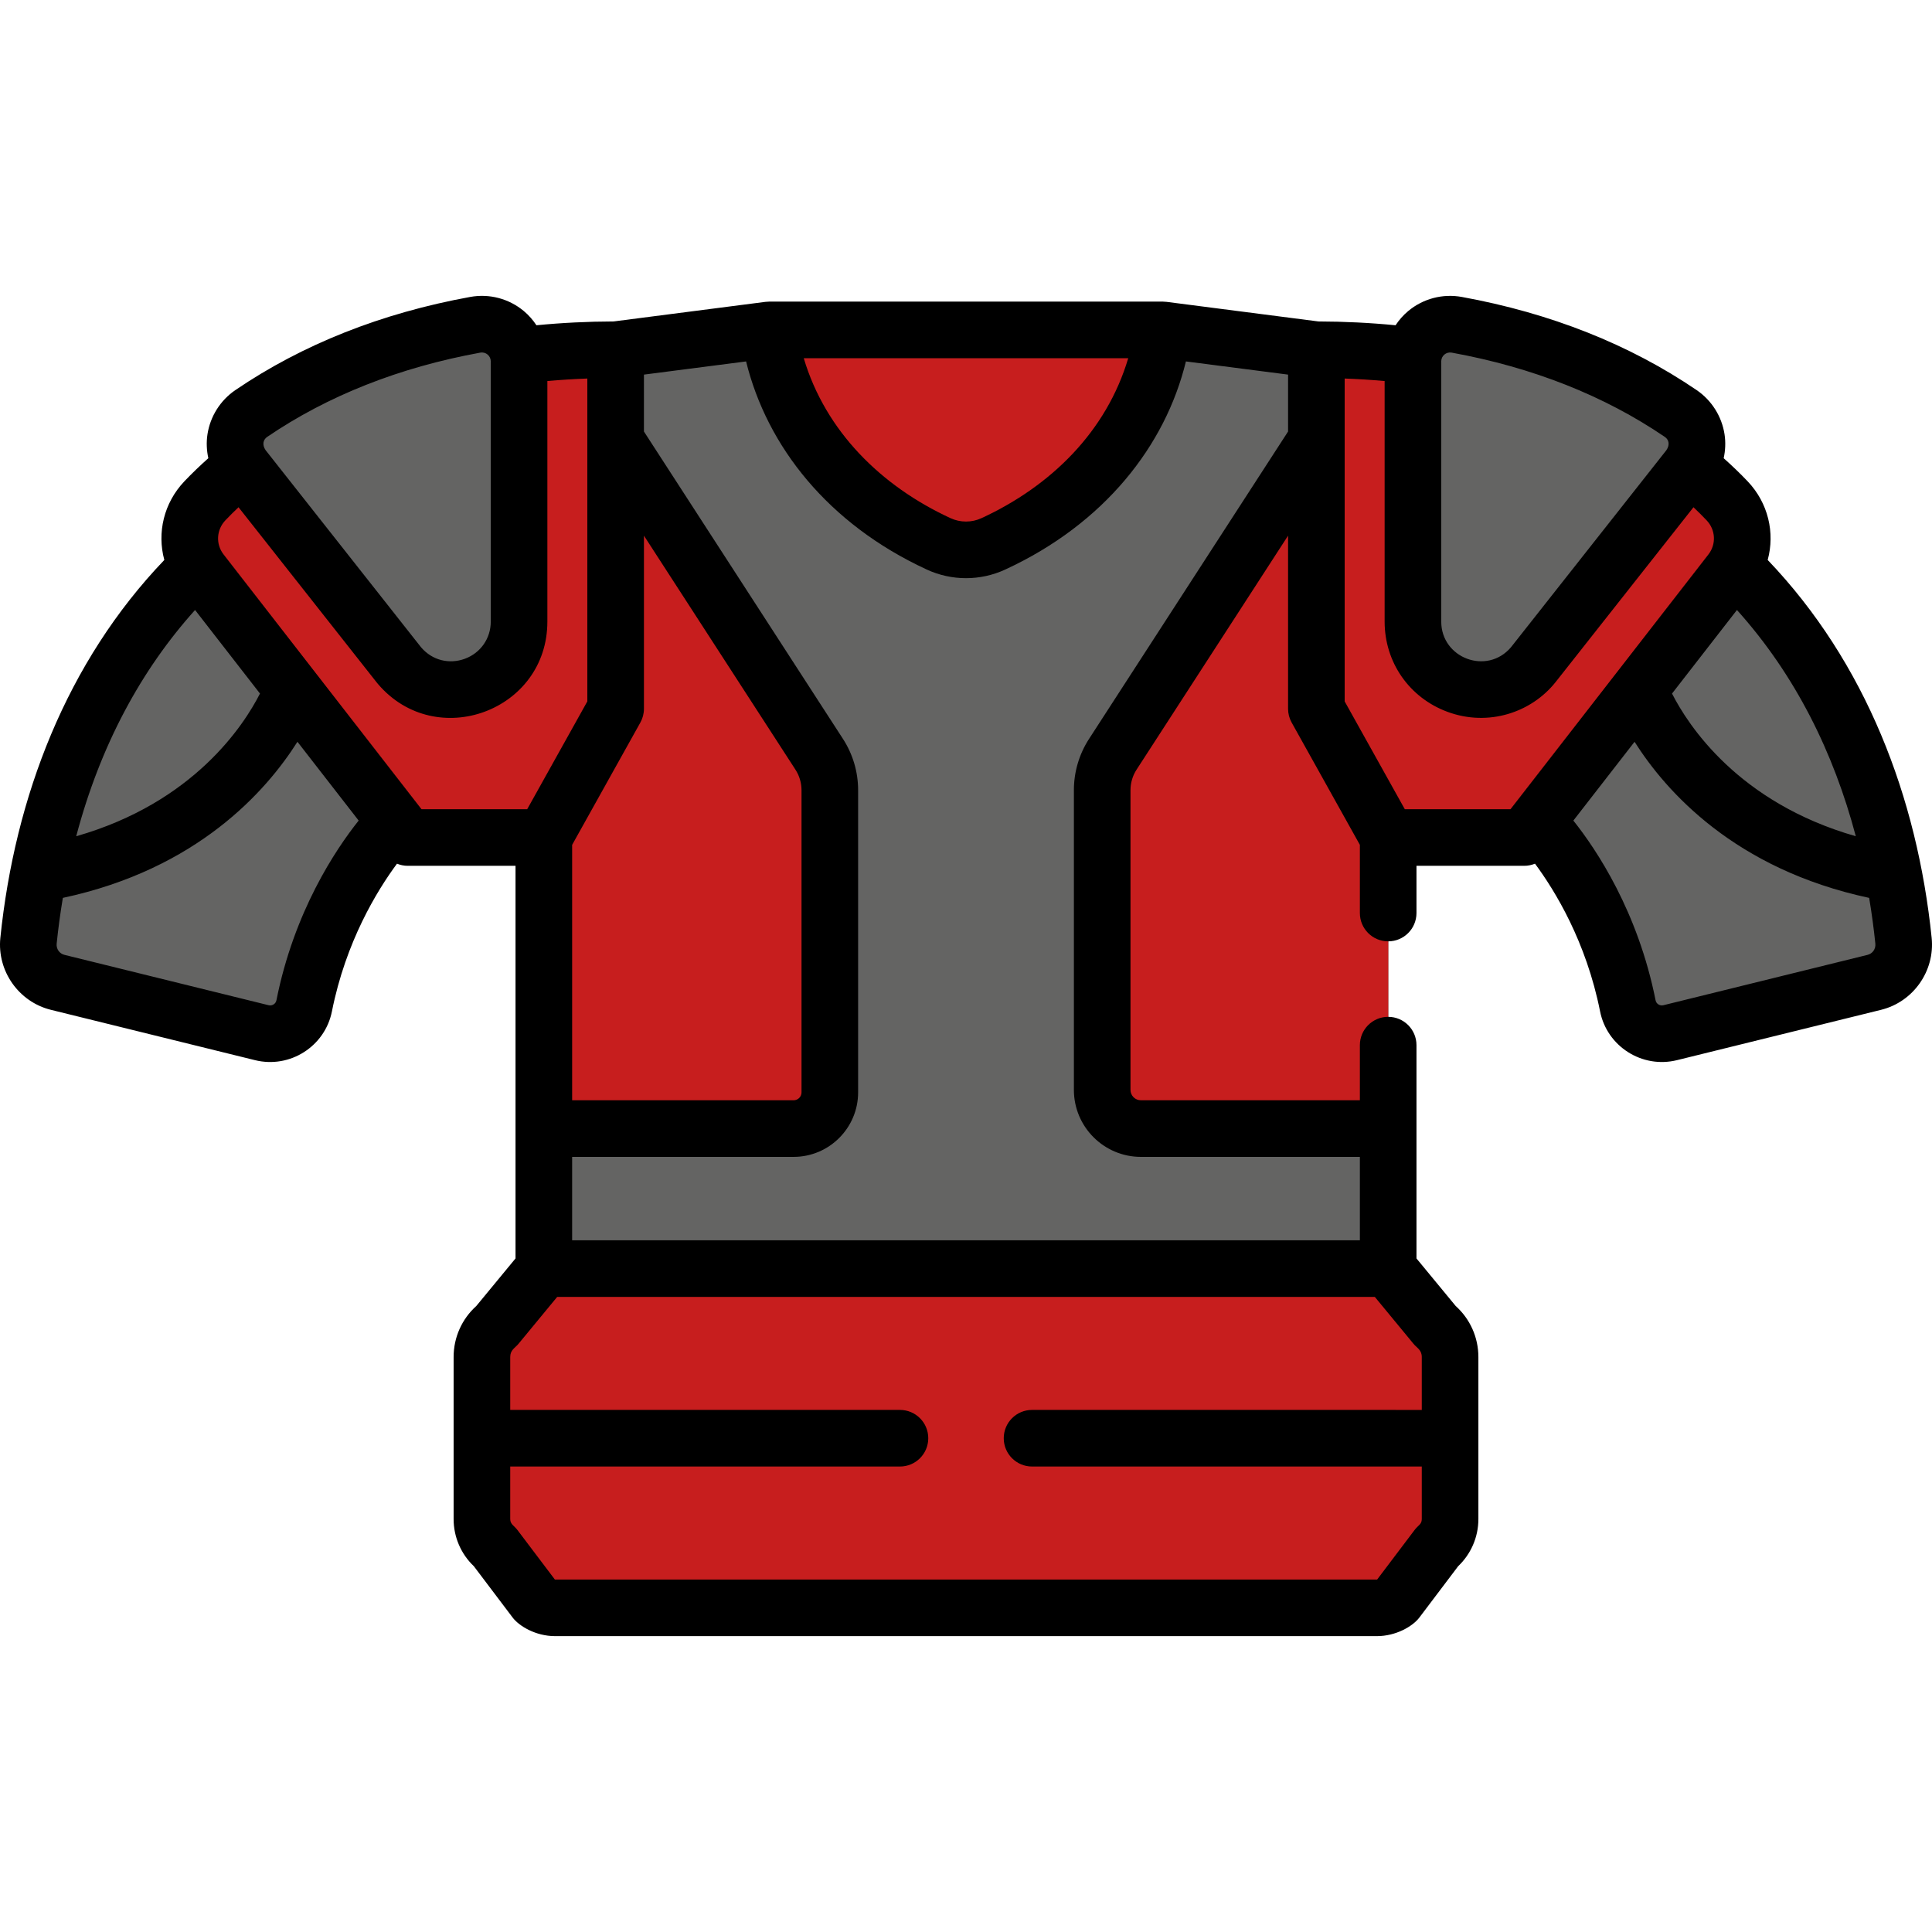 <?xml version="1.0"?>
<svg xmlns="http://www.w3.org/2000/svg" xmlns:xlink="http://www.w3.org/1999/xlink" version="1.1" id="Capa_1" x="0px" y="0px" viewBox="0 0 512 512" style="enable-background:new 0 0 512 512;" xml:space="preserve" width="512px" height="512px" class=""><g><path style="fill:#C71E1E" d="M248.764,147.274c4.612,2.251,9.927,2.251,14.538,0c42.243-20.619,44.898-59.902,44.898-59.902  H203.867C203.867,87.372,206.522,126.655,248.764,147.274z" data-original="#707487" class="" data-old_color="#707487"/><path style="fill:#C71E1E" d="M224.443,87.372h-20.576c0,0,2.655,39.284,44.898,59.902c4.612,2.251,9.927,2.251,14.538,0  c1.032-0.504,2.034-1.022,3.019-1.547C226.977,124.756,224.443,87.372,224.443,87.372z" data-original="#5E6377" class="" data-old_color="#5E6377"/><path style="fill:#646463" d="M80.643,265.505c6.182-31.051,24.14-48.837,24.14-48.837L52.331,149.15  c-32.313,31.502-42.018,72.587-44.743,99.101c-0.524,5.095,2.767,9.801,7.741,11.027l54.087,13.338  C74.497,273.869,79.62,270.639,80.643,265.505z" data-original="#D8DCE5" class="" data-old_color="#D8DCE5"/><path style="fill:#646463" d="M27.588,254.751c2.479-24.129,10.747-60.322,36.565-90.381L52.33,149.15  c-32.314,31.502-42.018,72.587-44.743,99.101c-0.523,5.095,2.767,9.801,7.741,11.027l15.156,3.737  C28.4,260.894,27.265,257.898,27.588,254.751z" data-original="#C3C8D1" class="active-path" data-old_color="#C3C8D1"/><path style="fill:#646463" d="M52.33,149.149c-25.751,25.104-37.136,56.287-42.081,81.338c53.147-9.021,67.36-48.797,67.36-48.797  l0,0L52.33,149.149z" data-original="#E4EAF8" class="" data-old_color="#E4EAF8"/><path style="fill:#646463" d="M52.33,149.149c-22.523,21.957-36.012,50.602-42.081,81.338c8.704-1.477,16.356-3.783,23.081-6.599  c5.277-19.244,14.571-40.596,30.824-59.518L52.33,149.149z" data-original="#D8DCE5" class="" data-old_color="#D8DCE5"/><path style="fill:#646463" d="M350.885,184.769l-2-92.147l-40.684-5.249c0,0-2.655,37.175-44.898,56.688  c-4.612,2.13-9.927,2.13-14.538,0c-42.243-19.512-44.898-56.688-44.898-56.688l-40.684,5.249l-2,92.147l-17.029,34.122v117.246  c3.199,0,220.562,0,223.761,0V218.891L350.885,184.769z" data-original="#E4EAF8" class="" data-old_color="#E4EAF8"/><path style="fill:#646463" d="M163.183,92.621l-2,92.147l-17.03,34.122v23.002v94.244h19.765V227.513l17.943-32.174  c0.867-1.554,1.322-3.305,1.322-5.084V90.04L163.183,92.621z" data-original="#D8DCE5" class="" data-old_color="#D8DCE5"/><path style="fill:#C71E1E" d="M380.418,351.297l-12.503-15.16c-3.199,0-220.562,0-223.761,0l-12.503,15.16  c-2.47,2.034-3.901,5.066-3.901,8.267v42.948c0,2.851,1.249,5.558,3.418,7.408l10.714,14.176c1.467,1.251,3.331,1.938,5.258,1.938  c3.112,0,214.676,0,217.787,0c1.927,0,3.792-0.687,5.258-1.938l10.714-14.176c2.169-1.85,3.418-4.558,3.418-7.408v-42.948  C384.319,356.363,382.888,353.331,380.418,351.297z" data-original="#707487" class="" data-old_color="#707487"/><path style="fill:#C71E1E" d="M151.168,409.921c-2.169-1.85-3.418-4.558-3.418-7.408v-42.948c0-3.2,1.431-6.232,3.901-8.267  l12.503-15.16h-20.001l-12.503,15.16c-2.47,2.034-3.901,5.066-3.901,8.267v42.948c0,2.851,1.249,5.558,3.418,7.408l10.714,14.176  c1.467,1.251,3.331,1.938,5.259,1.938h20.001c-1.927,0-3.792-0.687-5.259-1.938L151.168,409.921z" data-original="#5E6377" class="" data-old_color="#5E6377"/><path style="fill:#646463" d="M431.425,265.505c-6.182-31.051-24.14-48.837-24.14-48.837l52.451-67.517  c32.313,31.502,42.018,72.587,44.743,99.101c0.524,5.095-2.767,9.801-7.741,11.027l-54.087,13.338  C437.569,273.869,432.447,270.639,431.425,265.505z" data-original="#D8DCE5" class="" data-old_color="#D8DCE5"/><path style="fill:#646463" d="M421.271,198.663l-13.986,18.003c0,0,17.956,17.786,24.14,48.837  c1.022,5.134,6.145,8.365,11.229,7.11l12.109-2.986C450.255,247.744,440.796,221.451,421.271,198.663z" data-original="#C3C8D1" class="active-path" data-old_color="#C3C8D1"/><path style="fill:#646463" d="M459.737,149.149c25.751,25.104,37.136,56.287,42.081,81.338  c-53.147-9.021-67.36-48.797-67.36-48.797l0,0L459.737,149.149z" data-original="#E4EAF8" class="" data-old_color="#E4EAF8"/><path style="fill:#C71E1E" d="M127.748,381.086v21.426c0,2.851,1.249,5.558,3.418,7.408l10.714,14.176  c1.467,1.251,3.331,1.938,5.258,1.938c3.112,0,214.676,0,217.787,0c1.927,0,3.792-0.687,5.258-1.938l10.714-14.176  c2.169-1.85,3.418-4.558,3.418-7.408v-21.426H127.748z" data-original="#5E6377" class="" data-old_color="#5E6377"/><path style="fill:#C71E1E" d="M130.434,409.223c3.13,3.288,10.543,14.399,12.403,15.566c1.284,0.805,2.771,1.245,4.302,1.245  h20.001c-1.927,0-3.792-0.687-5.259-1.938l-10.714-14.176c-2.169-1.85-3.418-4.558-3.418-7.408v-21.426h-20.001v21.426  C127.748,405.113,128.852,407.574,130.434,409.223z" data-original="#505668" class="" data-old_color="#505668"/><path style="fill:#C71E1E" d="M350.885,187.769l-2-71.254l-53.947,83.314c-1.837,2.836-2.814,6.143-2.814,9.523v79.424  c0,5.662,4.59,10.253,10.253,10.253h65.537v-77.136L350.885,187.769z" data-original="#F9B428" class="" data-old_color="#F9B428"/><path style="fill:#C71E1E" d="M312.125,288.774V209.35c0-3.379,0.977-6.686,2.813-9.523l34.776-53.708l-0.831-29.606  l-53.947,83.314c-1.836,2.836-2.813,6.143-2.813,9.523v79.424c0,5.662,4.59,10.253,10.253,10.253h20.001  C316.715,299.027,312.125,294.437,312.125,288.774z" data-original="#ED9D0F" class="" data-old_color="#ED9D0F"/><path style="fill:#C71E1E" d="M163.183,116.515l-2,71.254l-17.029,34.122v77.136h66.193c5.3,0,9.597-4.296,9.597-9.597v-80.08  c0-3.379-0.977-6.686-2.814-9.523L163.183,116.515z" data-original="#F9B428" class="" data-old_color="#F9B428"/><path style="fill:#C71E1E" d="M163.183,116.515l-2,71.254l-17.03,34.122v77.136h19.765V233.38c0-3.847,0.983-7.63,2.857-10.99  l15.086-27.051c0.867-1.555,1.322-3.305,1.322-5.085v-42.851L163.183,116.515z" data-original="#ED9D0F" class="" data-old_color="#ED9D0F"/><path style="fill:#C71E1E" d="M137.464,94.203c0.076,0.492,0.128,0.989,0.128,1.494v68.509c0,17.804-21.747,24.778-31.91,11.86  l-41.251-52.306c-0.06-0.077-0.11-0.159-0.168-0.237c-4.035,3.273-7.325,6.401-9.93,9.139c-4.928,5.181-5.359,13.17-0.972,18.816  l51.063,65.73c2.295,2.955,5.827,4.683,9.57,4.683h30.159l19.029-34.122V92.621C153.978,92.621,145.425,93.195,137.464,94.203z" data-original="#707487" class="" data-old_color="#707487"/><path style="fill:#C71E1E" d="M124.426,217.207l-51.063-65.73c-3.903-5.025-3.982-11.899-0.482-17.004l-8.45-10.714  c-0.06-0.077-0.11-0.159-0.168-0.237c-4.036,3.273-7.325,6.401-9.93,9.139c-4.928,5.181-5.359,13.17-0.972,18.816l51.063,65.73  c2.295,2.955,5.828,4.683,9.57,4.683h20.001C130.253,221.891,126.721,220.162,124.426,217.207z" data-original="#5E6377" class="" data-old_color="#5E6377"/><path style="fill:#C71E1E" d="M374.604,94.203c-0.076,0.492-0.128,0.989-0.128,1.494v68.509c0,7.492,4.396,14.446,11.364,17.197  c7.241,2.859,15.256,0.865,20.301-5.038c0.084-0.098,0.165-0.198,0.245-0.299l41.251-52.305c0.06-0.077,0.11-0.159,0.168-0.237  c4.035,3.273,7.326,6.401,9.93,9.139c4.928,5.181,5.359,13.17,0.972,18.816l-50.896,65.515c-2.401,3.09-6.095,4.898-10.009,4.898  h-29.887l-17.775-31.872c-0.823-1.475-1.255-3.136-1.255-4.825V92.621C358.089,92.621,366.642,93.195,374.604,94.203z" data-original="#707487" class="" data-old_color="#707487"/><path style="fill:#C71E1E" d="M368.886,185.193V93.567c-6.304-0.608-12.961-0.946-20.001-0.946v92.571  c0,1.689,0.432,3.35,1.255,4.825l17.775,31.872h20.001l-17.775-31.872C369.318,188.543,368.886,186.882,368.886,185.193z" data-original="#5E6377" class="" data-old_color="#5E6377"/><g>
	<path style="fill:#646463" d="M134.374,87.755c-2.358-1.968-5.448-2.783-8.479-2.235c-22.561,4.108-42.599,12.047-59.558,23.595   c-4.95,3.37-6.01,10.249-2.299,14.954l41.252,52.307c10.581,13.366,32.802,5.873,32.802-11.698V95.696   C138.092,92.619,136.736,89.725,134.374,87.755z" data-original="#E4EAF8" class="" data-old_color="#E4EAF8"/>
	<path style="fill:#646463" d="M450.131,116.091c-0.435-2.824-2.039-5.367-4.401-6.977c-16.959-11.548-36.997-19.485-59.559-23.595   c-3.029-0.548-6.119,0.267-8.478,2.235c-2.362,1.97-3.717,4.864-3.717,7.941v68.982c0,7.828,4.744,14.636,12.088,17.345   c7.547,2.785,15.531,0.431,20.456-5.332c0.088-0.103,0.174-0.209,0.259-0.315l41.251-52.306   C449.8,121.822,450.566,118.915,450.131,116.091z" data-original="#E4EAF8" class="" data-old_color="#E4EAF8"/>
</g><g>
	<path style="fill:#646463" d="M125.132,176.689c-0.087-0.103-0.173-0.208-0.256-0.313l-41.252-52.307   c-3.708-4.701-2.654-11.582,2.299-14.954c14.156-9.639,30.464-16.752,48.585-21.233c-0.047-0.04-0.087-0.086-0.135-0.125   c-2.358-1.968-5.448-2.783-8.479-2.235c-22.561,4.108-42.599,12.047-59.558,23.595c-4.95,3.37-6.01,10.249-2.299,14.954   l41.252,52.307c5.419,6.845,15.684,9.186,24.106,3.983C127.821,179.367,126.375,178.144,125.132,176.689z" data-original="#D8DCE5" class="" data-old_color="#D8DCE5"/>
	<path style="fill:#646463" d="M393.716,164.677V95.696c0-3,1.296-5.82,3.55-7.786c-3.628-0.9-7.323-1.704-11.096-2.391   c-3.029-0.548-6.119,0.267-8.478,2.235c-2.362,1.97-3.717,4.864-3.717,7.941v68.982c0,7.828,4.744,14.636,12.088,17.345   c5.506,2.032,11.401,1.384,16.267-1.713C397.004,176.98,393.716,171.186,393.716,164.677z" data-original="#D8DCE5" class="" data-old_color="#D8DCE5"/>
</g><path d="M468.456,148.396c1.961-7.198,0.154-15.094-5.318-20.847c-1.981-2.083-4.113-4.125-6.345-6.12  c0.454-2.069,0.553-4.219,0.226-6.345c-0.729-4.736-3.42-9-7.382-11.697c-17.772-12.102-38.714-20.409-62.25-24.696  c-5.072-0.917-10.253,0.445-14.208,3.746c-1.313,1.094-2.42,2.371-3.34,3.76c-6.673-0.651-13.52-0.992-20.437-1.009l-40.273-5.196  c-0.134-0.017-0.843-0.062-0.96-0.062H203.834c-0.134,0-0.836,0.046-0.96,0.062l-40.272,5.196  c-6.918,0.017-13.765,0.358-20.438,1.009c-0.92-1.389-2.027-2.665-3.339-3.76c-3.954-3.301-9.136-4.668-14.216-3.746  c-23.529,4.285-44.471,12.594-62.245,24.695c-3.961,2.698-6.651,6.962-7.38,11.699c-0.327,2.126-0.227,4.275,0.227,6.343  c-2.234,1.997-4.366,4.04-6.345,6.121c-5.471,5.752-7.279,13.649-5.318,20.847C17.705,175.364,3.942,211.091,0.092,248.541  c-0.9,8.771,4.862,16.971,13.405,19.076l54.088,13.339c9.262,2.281,18.53-3.65,20.379-12.929  c3.681-18.484,11.941-31.984,17.244-39.142c0.886,0.36,1.839,0.563,2.821,0.563h28.59c0,10.487,0,94.023,0,104.051l-10.39,12.598  c-3.833,3.452-6.016,8.336-6.016,13.523c0,4.557,0,38.401,0,42.948c0,4.743,1.942,9.245,5.359,12.492l10.29,13.615  c1.673,2.21,6.038,4.916,11.243,4.916h217.79c5.01,0,9.464-2.565,11.243-4.916l10.29-13.615c3.311-3.145,5.358-7.605,5.358-12.492  c0-4.547,0-38.391,0-42.948c0-5.188-2.183-10.072-6.016-13.523L375.381,333.5v-56.529c0-4.143-3.357-7.5-7.5-7.5s-7.5,3.357-7.5,7.5  v14.612h-58.037c-1.518,0-2.752-1.234-2.752-2.752v-79.423c0-1.937,0.557-3.82,1.609-5.446l40.15-62.006v45.87  c0,1.278,0.327,2.536,0.95,3.653l18.079,32.419v18.07c0,4.143,3.357,7.5,7.5,7.5s7.5-3.357,7.5-7.5v-12.521h28.59  c0.981,0,1.933-0.202,2.819-0.562c5.308,7.163,13.566,20.661,17.246,39.141c1.847,9.28,11.121,15.209,20.379,12.929l54.086-13.339  c8.544-2.105,14.308-10.307,13.407-19.076C508.079,211.278,494.454,175.594,468.456,148.396z M298.992,94.931  c-5.766,19.4-20.422,33.858-38.869,42.378c-2.619,1.211-5.626,1.211-8.246,0c-18.391-8.496-33.107-23.043-38.872-42.378  C213.007,94.931,298.992,94.931,298.992,94.931z M169.701,191.48c0.623-1.117,0.95-2.375,0.95-3.653v-45.87l40.15,62.006  c1.053,1.626,1.609,3.51,1.609,5.446v80.079c0,1.155-0.94,2.096-2.097,2.096h-58.691v-67.686L169.701,191.48z M70.807,115.784  c16.03-10.914,35.036-18.429,56.483-22.334c1.486-0.267,2.768,0.89,2.768,2.304v68.982c0,4.44-2.691,8.303-6.856,9.84  c-4.097,1.512-8.612,0.478-11.614-3.035l-41.18-52.214C69.35,117.794,69.806,116.467,70.807,115.784z M51.694,161.656  c13.303,17.123,10.679,13.746,17.202,22.143c-4.255,8.373-17.538,28.898-48.698,37.813C26.605,197.4,37.51,177.426,51.694,161.656z   M73.254,265.098c-0.187,0.937-1.133,1.526-2.076,1.293l-54.088-13.339c-1.345-0.331-2.217-1.584-2.073-2.978  c0.394-3.831,0.929-7.894,1.64-12.126c35.627-7.614,53.896-28.281,62.169-41.367l16.221,20.88  C88.869,225.217,77.931,241.612,73.254,265.098z M111.702,214.448l-1.027-1.322l-0.002-0.003L59.249,146.93  c-2.112-2.723-1.909-6.525,0.487-9.044c1.107-1.165,2.268-2.32,3.476-3.461l36.568,46.368c0.139,0.175,0.28,0.349,0.41,0.5  c15.339,17.951,44.868,7.147,44.868-16.559v-63.755c3.483-0.313,7.021-0.535,10.591-0.665v16.258v69.304l-15.935,28.572  L111.702,214.448L111.702,214.448z M364.346,343.694l10.253,12.433c0.912,1.11,2.188,1.604,2.188,3.494v14.022H273.503  c-4.143,0-7.501,3.357-7.501,7.501s3.357,7.5,7.501,7.5h103.283v13.926c0,1.403-0.927,1.598-1.901,2.886l-9.926,13.134  c-0.021,0.002-0.042,0.003-0.063,0.003H147.107c-0.021,0-0.043-0.001-0.063-0.003l-9.926-13.134  c-0.876-1.157-1.902-1.506-1.902-2.886v-13.926H238.5c4.143,0,7.501-3.357,7.501-7.5s-3.357-7.501-7.501-7.501H135.216v-14.022  c0-1.88,1.257-2.365,2.188-3.494l10.254-12.433H364.346z M341.352,114.356l-52.742,81.453c-2.628,4.061-4.018,8.764-4.018,13.6  v79.423c0,9.789,7.965,17.753,17.753,17.753h58.037v22.107h-208.76v-22.107h58.692c9.428,0,17.098-7.669,17.098-17.097v-80.079  c0-4.836-1.39-9.539-4.018-13.6l-52.743-81.453V99.275l27.07-3.493c5.554,22.547,21.747,43.033,47.723,55.077  c0.048,0.022,0.093,0.046,0.141,0.068c6.622,3.06,14.214,3.06,20.83,0c0.024-0.011,0.047-0.023,0.071-0.034  c26.198-12.122,42.371-32.811,47.794-55.111l27.071,3.493v15.081H341.352z M460.309,161.656  c15.539,17.274,25.653,37.879,31.496,59.956c-31.182-8.919-44.46-29.464-48.7-37.811  C453.716,170.144,451.057,173.566,460.309,161.656z M381.945,95.754c0-1.454,1.32-2.567,2.761-2.305  c21.454,3.906,40.46,11.422,56.488,22.335c1,0.679,1.466,2.003,0.398,3.544l-41.106,52.122l-0.079,0.097  c-6.374,7.458-18.463,2.866-18.463-6.813V95.754H381.945z M400.301,214.448h-28.014l-15.935-28.572v-69.304v-16.258  c3.569,0.13,7.105,0.352,10.591,0.665v63.755c0,10.792,6.541,20.178,16.662,23.912c10.835,4.002,22.236,0.175,28.638-7.88  l36.547-46.342c1.207,1.141,2.368,2.296,3.477,3.462c2.396,2.519,2.599,6.322,0.483,9.046  C438.591,165.16,413.194,197.85,400.301,214.448z M494.911,253.052l-54.086,13.339c-0.945,0.234-1.89-0.357-2.076-1.292v-0.001  c-4.676-23.487-15.616-39.88-21.793-47.636l16.221-20.88c8.273,13.086,26.542,33.753,62.169,41.368  c0.711,4.232,1.246,8.296,1.64,12.126C497.129,251.468,496.257,252.721,494.911,253.052z" data-original="#000000" class="" data-old_color="#000000" style="fill:#000000"/></g> </svg>
